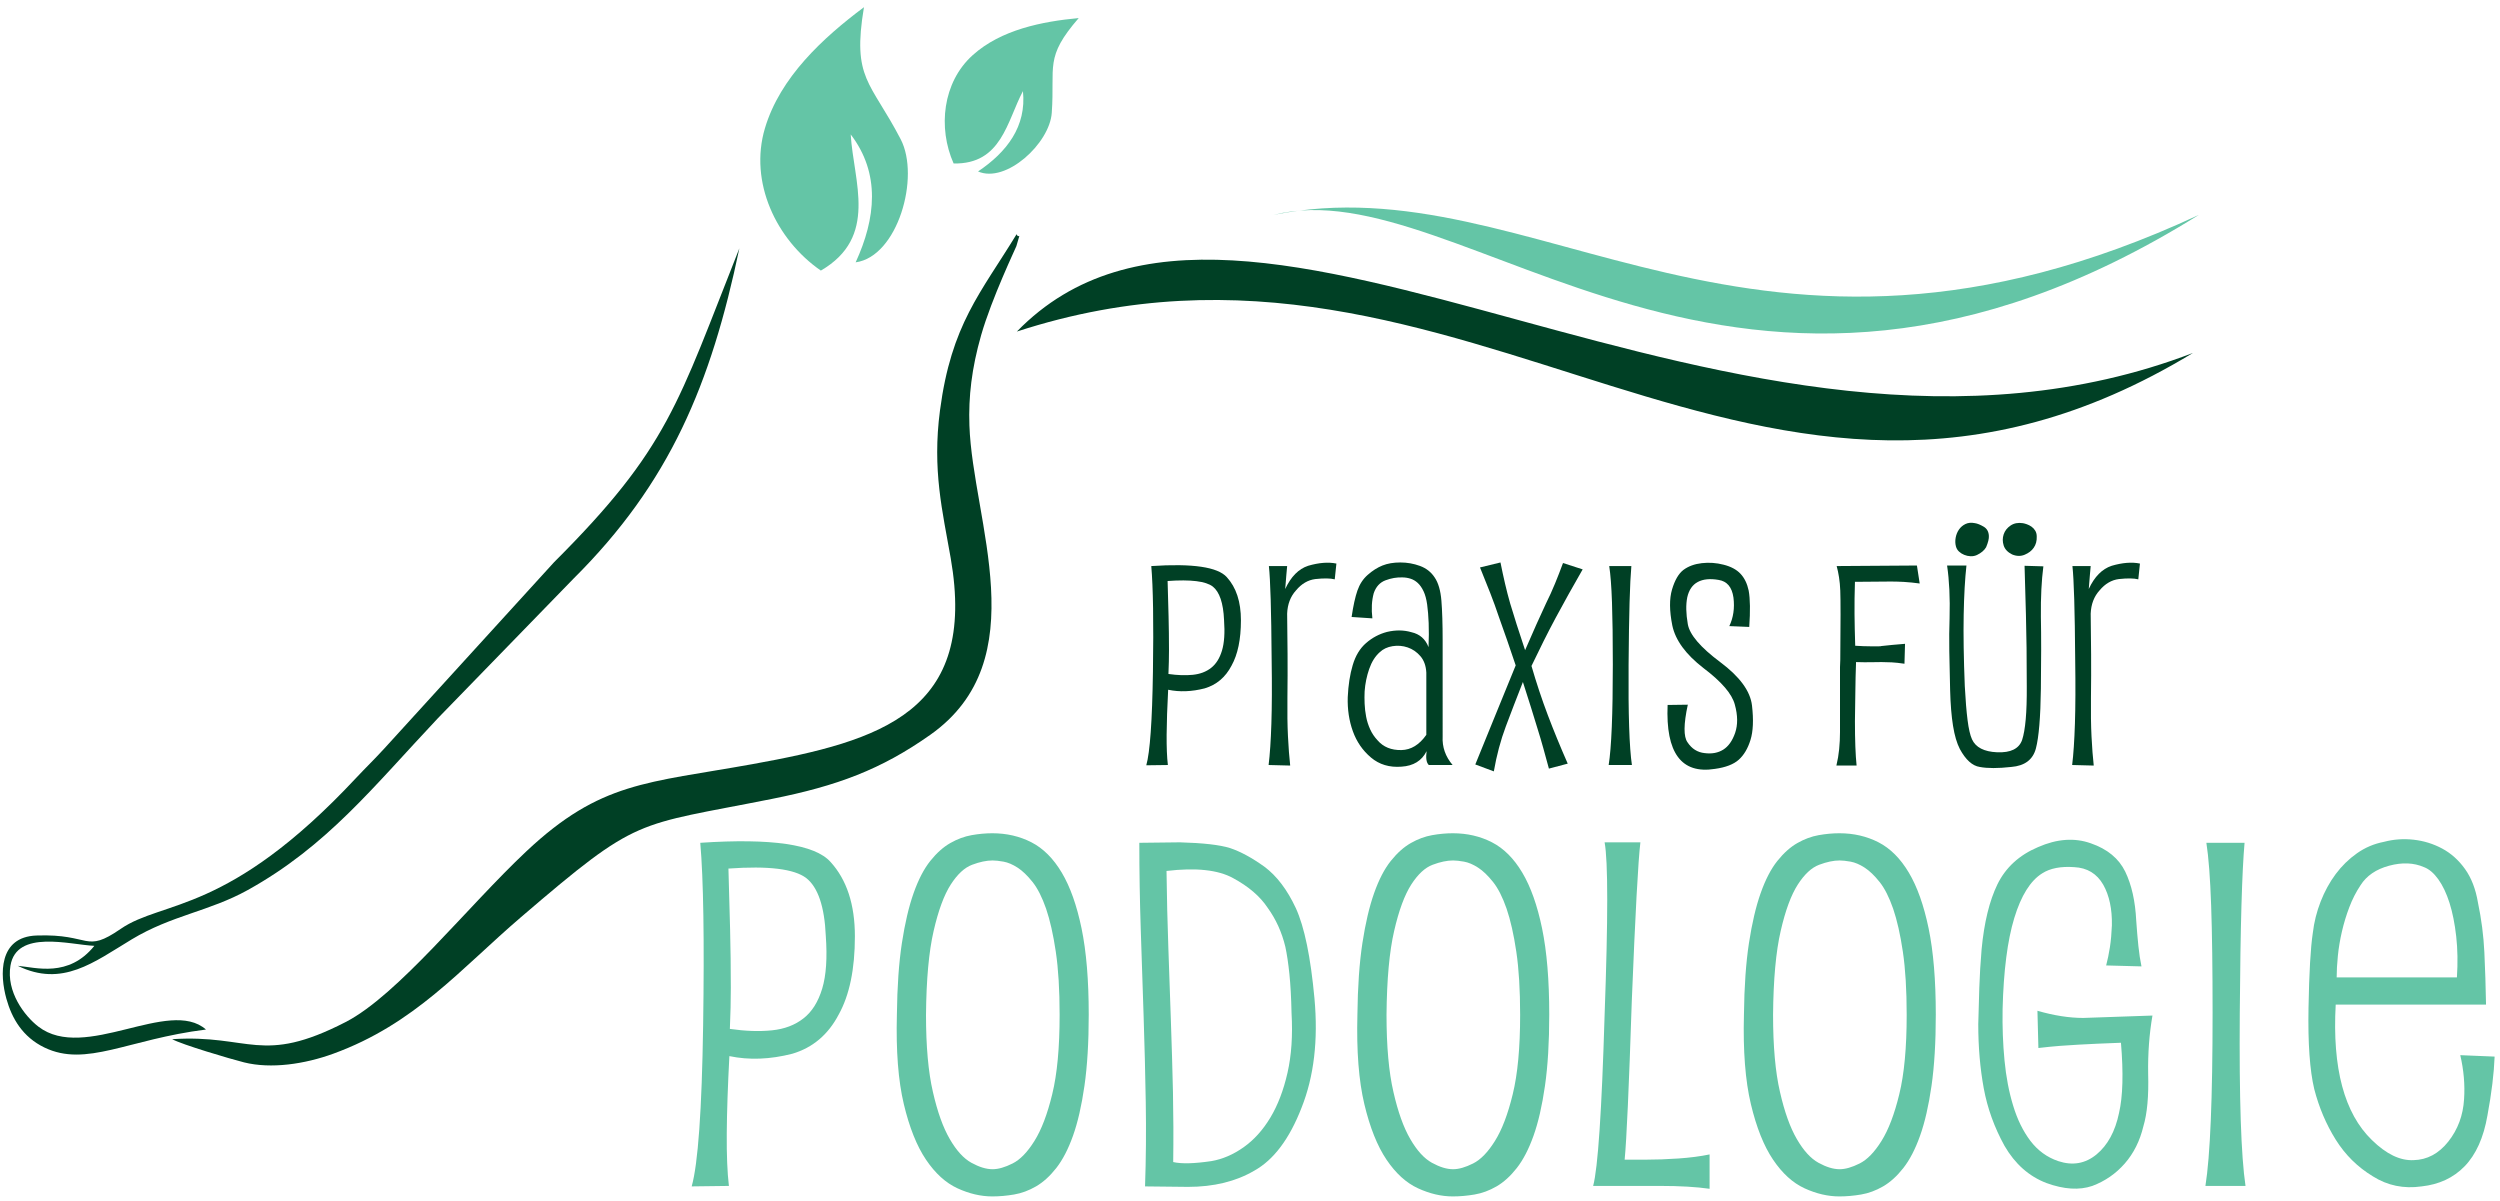 <?xml version="1.0" encoding="UTF-8" standalone="no"?>
<svg
   xmlns:dc="http://purl.org/dc/elements/1.1/"
   xmlns:cc="http://creativecommons.org/ns#"
   xmlns:rdf="http://www.w3.org/1999/02/22-rdf-syntax-ns#"
   xmlns:svg="http://www.w3.org/2000/svg"
   xmlns="http://www.w3.org/2000/svg"
   xmlns:sodipodi="http://sodipodi.sourceforge.net/DTD/sodipodi-0.dtd"
   xmlns:inkscape="http://www.inkscape.org/namespaces/inkscape"
   version="1.1"
   id="svg2"
   xml:space="preserve"
   width="472"
   height="226.667"
   viewBox="0 0 472 226.667"
   sodipodi:docname="logo_fries.eps"><defs
     id="defs6" /><sodipodi:namedview
     pagecolor="#ffffff"
     bordercolor="#666666"
     borderopacity="1"
     objecttolerance="10"
     gridtolerance="10"
     guidetolerance="10"
     inkscape:pageopacity="0"
     inkscape:pageshadow="2"
     inkscape:window-width="640"
     inkscape:window-height="480"
     id="namedview4" /><g
     id="g10"
     inkscape:groupmode="layer"
     inkscape:label="ink_ext_XXXXXX"
     transform="matrix(1.333,0,0,-1.333,0,226.667)"><g
       id="g12"
       transform="scale(0.1)"><path
         d="M 1440.22,1230.82 C 2081.75,1440.07 2489.25,826.078 3106,1200.54 2455.49,951.152 1764.56,1564.02 1440.22,1230.82"
         style="fill:#004025;fill-opacity:1;fill-rule:evenodd;stroke:none"
         id="path14" /><path
         d="m 3114.26,1396.02 c -657.13,-410.247 -1041.69,68.84 -1310.6,0 371.88,75.69 677.33,-294.77 1310.6,0"
         style="fill:#64c5a6;fill-opacity:1;fill-rule:evenodd;stroke:none"
         id="path16" /><path
         d="m 243.844,228.586 c 13.301,-7.512 82.664,-28.066 101.789,-32.859 38.371,-9.618 86.117,-2.399 126.394,12.277 115.586,42.117 179.645,119.516 265.938,193.473 167.984,143.953 159.613,128.324 355.205,167.378 92.65,18.5 154.62,41.575 224.34,90.75 151.03,106.528 60.1,303.125 55.52,438.235 -1.39,40.66 3.13,80.75 16.62,127.88 14.9,52.08 49.38,124.26 49.87,126.04 6.94,25.01 4.01,8.28 0.33,16.94 -50.94,-83.49 -92.46,-127.55 -108.5,-249.56 -11.13,-84.62 3.6,-142.855 15.15,-209.038 C 1384.46,692.48 1249.48,651.277 1065.36,618.07 916.168,591.168 850.73,593.492 745.57,494.699 661.801,415.996 563.563,290.961 489.523,252.84 369.773,191.184 354.211,235.746 243.844,228.586"
         style="fill:#004025;fill-opacity:1;fill-rule:evenodd;stroke:none"
         id="path18" /><path
         d="m 291.734,242.242 c -52.293,45.856 -171.656,-46.472 -237.386,4.149 -19.902,15.328 -45.609,49.539 -39.543,86.261 8.551,51.723 84.473,29.68 118.824,28.129 -36.625,-45.453 -83.023,-30.554 -108.445,-28.297 62.949,-30.816 107.519,4.969 161.5,37.528 56.593,34.14 109.468,39.437 164.203,69.789 112.312,62.285 177.578,146.004 269.527,243.601 L 812.348,880.914 C 948.59,1016.32 1006.92,1156.2 1047.2,1348.73 960.031,1129.01 946.949,1066 784.734,904.102 L 544.563,640.531 C 531.004,625.68 516.789,611.887 504.121,598.332 322.902,404.457 230.684,425.934 171.039,384.867 119.23,349.199 129.887,378.199 51.758,375.418 -2.34,373.496 -0.32,319.578 9.066,285.809 16.816,257.938 32.078,231.699 62.82,216.828 122.023,188.188 180.813,228.453 291.734,242.242"
         style="fill:#004025;fill-opacity:1;fill-rule:evenodd;stroke:none"
         id="path20" /><path
         d="m 1162.63,1317.18 c 81.8,47.66 46.3,125.81 42.26,192.89 42.53,-55.63 35.5,-119.16 7.02,-181.21 59.56,8.09 91.63,120.71 63.81,174.29 -42.83,82.46 -69.13,85.08 -52.04,187.08 -57.99,-43.33 -118.84,-99.28 -140.29,-171.55 -22.64,-76.34 16,-157.83 79.24,-201.5"
         style="fill:#64c5a6;fill-opacity:1;fill-rule:evenodd;stroke:none"
         id="path22" /><path
         d="m 1350.66,1468.88 c 68.03,-1.4 75.53,59.83 98.18,102.48 5.24,-50.05 -22.86,-86.38 -63.58,-113.77 39.56,-17.35 101.42,39.71 104.42,83 4.62,66.62 -10.53,78.08 38.16,134.24 -51.8,-4.85 -110.08,-16.37 -150.3,-52.67 -42.49,-38.35 -49.31,-102.8 -26.88,-153.28"
         style="fill:#64c5a6;fill-opacity:1;fill-rule:evenodd;stroke:none"
         id="path24" /><path
         d="m 1653.74,877.52 c 0.52,-18.028 0.98,-34.75 1.37,-50.165 0.39,-15.414 0.59,-31.355 0.59,-47.812 0,-5.227 -0.06,-10.648 -0.2,-16.266 -0.12,-5.617 -0.32,-11.429 -0.58,-17.437 12.73,-1.832 24.23,-2.223 34.48,-1.176 10.33,1.043 18.95,4.309 25.94,9.797 7.05,5.488 12.14,13.648 15.41,24.492 3.27,10.844 4.25,25.281 2.94,43.309 -1.04,24.035 -6.4,39.843 -16,47.422 -9.87,7.574 -31.16,10.187 -63.95,7.836 z m -23.12,21.164 c 58.46,3.918 94.06,-1.309 106.93,-15.676 13.39,-14.633 20.05,-35.012 20.05,-61.141 0,-26.91 -4.44,-48.332 -13.33,-64.273 -8.62,-16.461 -21.29,-27.172 -38.01,-32.137 -18.29,-4.703 -35.54,-5.355 -51.74,-1.957 -1.3,-24.559 -2.02,-45.723 -2.15,-63.492 -0.13,-17.762 0.45,-32.137 1.76,-43.11 l -30.57,-0.39 c 5.23,18.551 8.37,62.707 9.41,132.465 1.05,69.757 0.26,119.664 -2.35,149.711"
         style="fill:#004025;fill-opacity:1;fill-rule:nonzero;stroke:none"
         id="path26" /><path
         d="m 1823.05,831.277 c 0.26,-18.816 0.45,-38.015 0.59,-57.613 0.13,-19.598 0.06,-39.973 -0.2,-61.137 -0.26,-21.164 0,-39.582 0.78,-55.261 0.79,-15.676 1.83,-29.395 3.14,-41.153 l -30.57,0.785 c 1.83,14.895 3.14,34.426 3.92,58.59 0.79,24.168 0.92,54.153 0.39,89.946 -0.26,35.793 -0.72,64.535 -1.37,86.218 -0.65,21.688 -1.5,37.364 -2.55,47.032 h 25.87 c -0.26,-3.395 -0.66,-7.774 -1.18,-13.129 -0.52,-5.356 -1.04,-11.825 -1.57,-19.403 8.1,17.508 18.95,28.481 32.53,32.922 15.16,4.442 28.48,5.489 39.98,3.137 l -2.35,-22.34 c -6.27,1.567 -15.42,1.699 -27.44,0.395 -10.45,-1.309 -19.59,-6.664 -27.43,-16.071 -7.84,-8.621 -12.02,-19.597 -12.54,-32.918"
         style="fill:#004025;fill-opacity:1;fill-rule:nonzero;stroke:none"
         id="path28" /><path
         d="m 2020.18,747.797 c -0.52,9.668 -3.33,17.441 -8.43,23.32 -5.09,5.879 -11.1,9.992 -18.02,12.344 -6.93,2.352 -14.05,2.941 -21.36,1.762 -7.32,-1.172 -13.33,-3.981 -18.03,-8.422 -6.53,-5.75 -11.56,-13.719 -15.09,-23.91 -3.53,-10.188 -5.68,-20.77 -6.46,-31.743 -0.27,-5.488 -0.27,-11.3 0,-17.441 0.25,-6.141 0.97,-12.277 2.15,-18.418 1.17,-6.141 3.07,-12.086 5.68,-17.832 2.61,-5.75 6.14,-10.973 10.58,-15.676 8.1,-9.406 19.34,-13.98 33.71,-13.718 13.58,0.261 25.34,7.449 35.27,21.554 z m -105.82,78.773 c 2.35,15.938 5.1,28.414 8.23,37.43 3.14,9.012 7.97,16.395 14.5,22.145 6.8,6.003 13.79,10.445 20.97,13.32 7.19,2.875 15.62,4.312 25.28,4.312 9.67,0 18.94,-1.632 27.82,-4.898 8.89,-3.266 15.81,-8.688 20.78,-16.266 5.22,-7.578 8.42,-18.55 9.6,-32.918 1.17,-14.371 1.76,-33.05 1.76,-56.043 V 657.266 c -0.78,-14.891 3.92,-28.348 14.11,-40.368 h -33.7 c -3.4,3.137 -4.45,9.668 -3.14,19.598 -6.79,-13.586 -18.68,-20.902 -35.66,-21.949 -16.98,-1.305 -31.36,3.004 -43.11,12.933 -11.76,9.93 -20.32,22.34 -25.67,37.231 -5.36,14.894 -7.77,30.965 -7.25,48.207 0.78,17.242 3.13,32.398 7.05,45.461 3.92,13.328 10.25,23.773 19.01,31.351 8.75,7.579 18.61,12.805 29.59,15.68 12.28,2.875 23.77,2.742 34.49,-0.394 11.75,-2.61 19.85,-9.668 24.29,-21.164 0.53,12.804 0.59,24.168 0.2,34.097 -0.39,9.926 -1.11,18.68 -2.15,26.258 -1.05,7.578 -2.75,13.848 -5.1,18.813 -2.35,4.964 -5.1,8.882 -8.23,11.757 -3.14,2.875 -6.6,4.899 -10.39,6.075 -3.78,1.175 -7.64,1.761 -11.56,1.761 -7.83,0.262 -15.74,-1.109 -23.71,-4.113 -7.97,-3.004 -13.52,-9.078 -16.66,-18.223 -2.87,-10.453 -3.52,-22.339 -1.95,-35.668 l -29.4,1.961"
         style="fill:#004025;fill-opacity:1;fill-rule:nonzero;stroke:none"
         id="path30" /><path
         d="m 2241.61,893.98 c -7.06,-12.281 -13.72,-24.039 -19.98,-35.269 -6.28,-11.238 -12.35,-22.34 -18.23,-33.316 -5.88,-10.973 -11.63,-22.079 -17.25,-33.313 -5.61,-11.23 -11.29,-22.859 -17.04,-34.879 7.05,-24.297 14.76,-47.484 23.12,-69.566 8.36,-22.074 17.77,-45 28.22,-68.778 l -26.65,-7.054 c -2.62,9.668 -5.23,19.203 -7.84,28.609 -2.61,9.406 -5.36,18.684 -8.23,27.828 -2.87,9.403 -6.01,19.594 -9.41,30.567 -3.39,10.972 -7.18,22.863 -11.36,35.664 -8.62,-21.946 -16.66,-42.848 -24.11,-62.707 -7.44,-19.856 -13.12,-41.149 -17.05,-63.879 l -26.25,9.797 c 9.93,24.562 19.53,48.14 28.81,70.738 9.27,22.601 18.74,45.789 28.41,69.566 -4.18,12.539 -8.23,24.43 -12.15,35.664 -3.92,11.235 -7.84,22.34 -11.76,33.313 -3.66,10.973 -7.71,22.14 -12.15,33.508 -4.44,11.363 -9.27,23.449 -14.5,36.25 l 29,7.054 c 2.09,-10.453 4.25,-20.445 6.47,-29.98 2.22,-9.539 4.64,-18.879 7.25,-28.024 2.61,-8.882 5.68,-18.808 9.21,-29.781 3.53,-10.976 7.51,-23.125 11.95,-36.449 5.75,13.324 11.11,25.539 16.07,36.645 4.97,11.101 9.54,21.097 13.72,29.98 4.44,8.883 8.62,18.09 12.54,27.629 3.92,9.535 7.71,19.269 11.36,29.199 l 27.83,-9.016"
         style="fill:#004025;fill-opacity:1;fill-rule:nonzero;stroke:none"
         id="path32" /><path
         d="m 2310.59,898.684 c -1.05,-11.758 -1.9,-28.938 -2.55,-51.536 -0.65,-22.601 -1.11,-51.929 -1.38,-87.984 -0.52,-70.285 1.05,-117.703 4.71,-142.266 h -32.92 c 3.92,24.563 5.88,71.981 5.88,142.266 0,36.055 -0.4,65.383 -1.18,87.984 -0.78,22.598 -2.09,39.778 -3.92,51.536 h 31.36"
         style="fill:#004025;fill-opacity:1;fill-rule:nonzero;stroke:none"
         id="path34" /><path
         d="m 2449.32,813.637 c 5.75,12.019 7.71,25.476 5.88,40.367 -2.09,14.894 -9.14,23.254 -21.16,25.082 -12.02,2.09 -21.82,1.113 -29.4,-2.938 -7.57,-4.05 -12.53,-11.3 -14.89,-21.75 -1.04,-5.226 -1.5,-10.972 -1.37,-17.246 0.13,-6.269 0.85,-13.191 2.16,-20.769 2.61,-14.895 17.89,-32.793 45.85,-53.692 27.7,-20.64 42.72,-41.152 45.07,-61.531 2.35,-20.379 1.63,-36.644 -2.16,-48.793 -3.78,-12.148 -9.34,-21.488 -16.65,-28.019 -7.31,-6.532 -18.55,-10.844 -33.71,-12.938 -47.55,-7.574 -69.89,22.602 -67.01,90.535 l 28.61,0.391 c -6.01,-27.695 -6.14,-45.461 -0.4,-53.301 6.02,-9.144 14.11,-14.238 24.31,-15.285 10.19,-1.305 18.94,0.328 26.25,4.898 7.32,4.575 12.94,12.477 16.85,23.715 3.92,11.492 3.79,24.821 -0.39,39.973 -3.92,15.152 -18.68,32.398 -44.28,51.73 -25.09,19.336 -39.85,39.454 -44.29,60.356 -4.18,20.902 -4.31,37.949 -0.39,51.144 3.92,13.196 9.28,22.407 16.07,27.629 7.05,5.227 15.74,8.426 26.06,9.602 10.32,1.176 20.58,0.457 30.76,-2.156 10.45,-2.614 18.49,-6.922 24.11,-12.93 5.61,-6.012 9.47,-13.981 11.56,-23.906 2.09,-11.758 2.35,-28.871 0.78,-51.344 l -28.22,1.176"
         style="fill:#004025;fill-opacity:1;fill-rule:nonzero;stroke:none"
         id="path36" /><path
         d="m 2715.04,899.465 3.92,-25.473 c -14.89,2.09 -29.98,3.008 -45.27,2.742 -15.28,-0.261 -30.76,-0.39 -46.44,-0.39 -0.52,-16.395 -0.72,-31.551 -0.59,-45.461 0.13,-13.914 0.46,-28.938 0.98,-45.07 4.18,-0.262 8.04,-0.458 11.56,-0.59 3.53,-0.129 6.73,-0.196 9.6,-0.196 h 8.63 3.92 c 1.56,0 2.74,0.133 3.53,0.395 4.44,0.523 9.46,1.043 15.08,1.566 5.62,0.524 11.69,1.043 18.23,1.571 l -0.79,-28.219 c -7.05,1.043 -13.06,1.695 -18.03,1.957 -4.96,0.266 -9.79,0.394 -14.49,0.394 -4.71,0 -9.81,-0.066 -15.29,-0.199 -5.49,-0.129 -12.41,-0.066 -20.77,0.199 -0.52,-14.109 -0.85,-28.023 -0.98,-41.738 -0.13,-13.719 -0.33,-27.633 -0.59,-41.738 0,-27.176 0.79,-48.207 2.35,-63.102 h -28.61 c 1.83,7.578 3.14,15.356 3.92,23.258 0.79,7.969 1.18,16 1.18,24.102 v 37.164 28.613 17.176 c 0,2.875 0,5.879 0,9.015 0,3.395 0.12,6.789 0.39,10.188 0.52,52.453 0.52,85.176 0,98.238 -0.27,6.793 -0.85,13.133 -1.77,18.942 -0.91,5.879 -2.02,11.171 -3.33,15.875 l 113.66,0.781"
         style="fill:#004025;fill-opacity:1;fill-rule:nonzero;stroke:none"
         id="path38" /><path
         d="m 2785.19,899.465 c -2.09,-18.809 -3.4,-42.129 -3.92,-69.957 -0.52,-27.824 0,-61.461 1.57,-100.914 1.04,-19.598 2.35,-35.598 3.92,-48.008 1.56,-12.41 3.66,-21.488 6.27,-27.238 5.22,-11.496 17.11,-17.637 35.67,-18.418 19.07,-0.785 30.82,4.961 35.26,17.242 4.71,14.105 6.93,39.453 6.67,76.031 0,39.192 -0.4,72.895 -1.18,101.11 -0.78,28.218 -1.43,51.472 -1.96,69.761 l 26.65,-0.781 c -2.61,-19.855 -3.79,-43.633 -3.53,-71.328 0.53,-27.434 0.53,-61.402 0,-101.899 -0.52,-40.496 -2.87,-68.714 -7.05,-84.652 -4.18,-15.937 -15.81,-24.691 -34.88,-26.258 -18.81,-2.09 -33.7,-2.09 -44.68,0 -10.45,1.567 -19.85,10.059 -28.21,25.477 -4.18,8.097 -7.39,19.004 -9.61,32.722 -2.22,13.715 -3.59,30.504 -4.11,50.36 -0.52,19.855 -0.92,38.277 -1.18,55.262 -0.26,16.98 -0.13,32.656 0.4,47.027 0.78,28.476 -0.4,53.297 -3.53,74.461 z m 79.95,59.965 c 1.57,-0.262 3.46,-0.785 5.68,-1.567 2.22,-0.785 4.38,-1.898 6.47,-3.336 2.09,-1.437 3.85,-3.328 5.29,-5.679 1.44,-2.352 2.16,-5.098 2.16,-8.231 0.26,-6.269 -1.18,-11.625 -4.31,-16.066 -2.88,-4.184 -7.13,-7.449 -12.74,-9.801 -5.62,-2.352 -11.56,-2.219 -17.83,0.395 -6.27,3.136 -10.26,7.378 -11.96,12.734 -1.69,5.355 -1.69,10.582 0,15.676 1.7,5.097 4.97,9.277 9.8,12.543 4.83,3.265 10.65,4.375 17.44,3.332 z m -67.8,0 c 3.39,-0.524 7.45,-2.157 12.15,-4.903 4.7,-2.738 7.19,-7.117 7.45,-13.125 0.26,-3.922 -1.05,-9.277 -3.92,-16.07 -2.61,-4.441 -6.93,-8.098 -12.94,-10.973 -2.87,-1.308 -5.88,-1.894 -9.01,-1.761 -3.14,0.129 -6.14,0.781 -9.02,1.957 -2.87,1.175 -5.35,2.742 -7.44,4.703 -2.09,1.961 -3.53,4.375 -4.31,7.25 -1.05,3.922 -1.17,8.035 -0.39,12.344 0.78,4.312 2.35,8.164 4.7,11.562 2.35,3.399 5.42,6.012 9.21,7.84 3.79,1.828 8.3,2.219 13.52,1.176"
         style="fill:#004025;fill-opacity:1;fill-rule:nonzero;stroke:none"
         id="path40" /><path
         d="m 2961.16,831.277 c 0.26,-18.816 0.46,-38.015 0.59,-57.613 0.13,-19.598 0.06,-39.973 -0.2,-61.137 -0.26,-21.164 0,-39.582 0.78,-55.261 0.79,-15.676 1.83,-29.395 3.14,-41.153 l -30.57,0.785 c 1.83,14.895 3.14,34.426 3.92,58.59 0.79,24.168 0.91,54.153 0.39,89.946 -0.26,35.793 -0.72,64.535 -1.37,86.218 -0.65,21.688 -1.5,37.364 -2.55,47.032 h 25.87 c -0.26,-3.395 -0.66,-7.774 -1.18,-13.129 -0.52,-5.356 -1.04,-11.825 -1.57,-19.403 8.11,17.508 18.95,28.481 32.53,32.922 15.16,4.442 28.48,5.489 39.98,3.137 l -2.35,-22.34 c -6.27,1.567 -15.42,1.699 -27.44,0.395 -10.45,-1.309 -19.59,-6.664 -27.43,-16.071 -7.84,-8.621 -12.02,-19.597 -12.54,-32.918"
         style="fill:#004025;fill-opacity:1;fill-rule:nonzero;stroke:none"
         id="path42" /><path
         d="m 1031.72,470.223 c 0.9,-31.094 1.69,-59.93 2.37,-86.516 0.67,-26.586 1.01,-54.074 1.01,-82.461 0,-9.012 -0.11,-18.363 -0.34,-28.051 -0.22,-9.687 -0.56,-19.715 -1.01,-30.078 21.96,-3.156 41.79,-3.828 59.48,-2.027 17.8,1.801 32.67,7.433 44.72,16.898 12.17,9.461 20.95,23.543 26.59,42.242 5.63,18.7 7.32,43.598 5.07,74.692 -1.81,41.453 -11.05,68.715 -27.61,81.785 -17,13.066 -53.73,17.57 -110.28,13.516 z m -39.88,36.5 c 100.82,6.757 162.22,-2.254 184.41,-27.035 23.09,-25.235 34.58,-60.383 34.58,-105.446 0,-46.41 -7.65,-83.359 -22.98,-110.847 -14.87,-28.391 -36.72,-46.864 -65.56,-55.422 -31.54,-8.114 -61.28,-9.239 -89.22,-3.383 -2.25,-42.356 -3.49,-78.856 -3.72,-109.496 -0.22,-30.641 0.79,-55.426 3.04,-74.352 l -52.714,-0.676 c 9.012,31.992 14.418,108.145 16.219,228.457 1.8,120.313 0.449,206.379 -4.055,258.2"
         style="fill:#64c5a6;fill-opacity:1;fill-rule:nonzero;stroke:none"
         id="path44" /><path
         d="m 1311.55,263.055 c 0,-44.719 3.26,-81.11 9.79,-109.27 6.43,-28.277 14.43,-50.469 23.89,-66.691 9.46,-16.336 19.6,-27.484 30.64,-33.57 11.04,-6.082 20.95,-9.121 29.97,-9.121 8.11,0 17.46,2.699 28.27,8.109 10.82,5.406 21.07,15.996 30.98,31.879 9.91,15.769 18.36,37.851 25.23,66.238 6.99,28.504 10.48,65.902 10.48,112.426 0,35.261 -1.8,65 -5.41,89.336 -3.6,24.441 -8.22,44.722 -13.74,60.941 -5.63,16.223 -12.06,28.953 -19.26,37.965 -7.21,9.012 -14.2,15.773 -21.18,20.277 -6.99,4.508 -13.63,7.324 -19.83,8.449 -6.31,1.125 -11.49,1.688 -15.54,1.688 -8.57,0 -18.14,-2.023 -28.96,-6.082 -10.81,-4.055 -20.84,-13.402 -30.3,-28.047 -9.46,-14.758 -17.57,-36.613 -24.22,-65.676 -6.76,-29.179 -10.36,-68.718 -10.81,-118.851 z m -41.23,0.34 c 0.45,39.652 2.81,73.449 7.09,101.386 4.28,27.938 9.8,51.485 16.56,70.633 6.76,19.152 14.65,34.359 23.66,45.625 9.01,11.266 18.47,19.711 28.39,25.344 9.91,5.637 19.94,9.351 30.07,11.152 10.14,1.805 19.95,2.707 29.41,2.707 20.27,0 38.75,-4.285 55.42,-12.844 16.67,-8.562 30.98,-22.867 42.92,-42.921 11.94,-20.051 21.29,-46.411 28.05,-79.079 6.76,-32.671 10.14,-73.339 10.14,-122.003 0,-39.204 -2.03,-72.887 -6.08,-101.051 -4.06,-28.16 -9.47,-51.707 -16.22,-70.629 -6.76,-18.93 -14.65,-34.137 -23.66,-45.625 -9.02,-11.492 -18.59,-20.164 -28.73,-26.023 -10.14,-5.859 -20.5,-9.688 -31.09,-11.488 -10.59,-1.805 -20.84,-2.707 -30.75,-2.707 -16.23,0 -32.67,3.832 -49.34,11.492 -16.68,7.66 -31.55,21.18 -44.61,40.555 -13.07,19.375 -23.55,45.625 -31.43,78.742 -7.89,33.121 -11.16,75.363 -9.8,126.735"
         style="fill:#64c5a6;fill-opacity:1;fill-rule:nonzero;stroke:none"
         id="path46" /><path
         d="m 1652.2,466.844 c 0.45,-37.403 1.35,-73.676 2.6,-108.821 1.12,-35.148 2.36,-69.734 3.6,-103.753 1.24,-34.024 2.14,-67.594 2.93,-100.711 0.67,-33.118 0.79,-66.125 0.34,-99.02 11.71,-2.703 29.74,-2.254 54.07,1.351 15.77,2.703 30.98,9.238 45.62,19.602 14.65,10.363 27.27,24.332 37.85,41.906 10.59,17.571 18.7,38.754 24.34,63.536 5.63,24.785 7.54,52.945 5.74,84.488 -0.45,21.629 -1.46,40.101 -3.04,55.426 -1.58,15.32 -3.49,28.16 -5.74,38.523 -4.96,20.731 -13.41,39.203 -25.13,55.426 -10.81,16.223 -27.15,30.191 -48.89,41.91 -21.18,11.715 -52.72,15.094 -94.29,10.137 z m 18.93,40.554 c 32.89,-0.902 56.55,-3.605 70.97,-8.109 14.87,-4.961 31.09,-13.746 48.67,-26.363 17.57,-13.067 32.44,-32.668 44.61,-58.801 12.16,-26.586 20.95,-69.168 26.36,-127.75 5.4,-59.027 -0.68,-110.621 -18.25,-154.785 -17.13,-44.156 -39.43,-73.899 -66.92,-89.219 -26.13,-15.32 -57.45,-22.98 -93.95,-22.98 l -60.83,0.676 c 1.35,39.203 1.69,78.969 1.01,119.297 -0.67,40.332 -1.69,80.996 -3.04,122.004 -1.35,41.008 -2.71,82.008 -4.06,123.016 -1.34,41.004 -2.02,81.785 -2.02,122.34 l 57.45,0.675"
         style="fill:#64c5a6;fill-opacity:1;fill-rule:nonzero;stroke:none"
         id="path48" /><path
         d="m 1963.8,263.055 c 0,-44.719 3.26,-81.11 9.8,-109.27 6.42,-28.277 14.42,-50.469 23.88,-66.691 9.47,-16.336 19.6,-27.484 30.64,-33.57 11.04,-6.082 20.95,-9.121 29.97,-9.121 8.11,0 17.46,2.699 28.27,8.109 10.82,5.406 21.07,15.996 30.98,31.879 9.91,15.769 18.37,37.851 25.23,66.238 6.99,28.504 10.48,65.902 10.48,112.426 0,35.261 -1.8,65 -5.41,89.336 -3.6,24.441 -8.22,44.722 -13.74,60.941 -5.63,16.223 -12.05,28.953 -19.26,37.965 -7.21,9.012 -14.19,15.773 -21.18,20.277 -6.98,4.508 -13.63,7.324 -19.83,8.449 -6.31,1.125 -11.49,1.688 -15.54,1.688 -8.56,0 -18.14,-2.023 -28.95,-6.082 -10.82,-4.055 -20.85,-13.402 -30.31,-28.047 -9.46,-14.758 -17.57,-36.613 -24.22,-65.676 -6.76,-29.179 -10.36,-68.718 -10.81,-118.851 z m -41.23,0.34 c 0.45,39.652 2.81,73.449 7.09,101.386 4.28,27.938 9.8,51.485 16.56,70.633 6.76,19.152 14.65,34.359 23.66,45.625 9.01,11.266 18.48,19.711 28.39,25.344 9.91,5.637 19.94,9.351 30.08,11.152 10.13,1.805 19.94,2.707 29.4,2.707 20.28,0 38.75,-4.285 55.42,-12.844 16.68,-8.562 30.98,-22.867 42.92,-42.921 11.95,-20.051 21.3,-46.411 28.05,-79.079 6.76,-32.671 10.14,-73.339 10.14,-122.003 0,-39.204 -2.02,-72.887 -6.08,-101.051 -4.06,-28.16 -9.46,-51.707 -16.22,-70.629 -6.76,-18.93 -14.65,-34.137 -23.66,-45.625 -9.01,-11.492 -18.59,-20.164 -28.72,-26.023 -10.14,-5.859 -20.51,-9.688 -31.1,-11.488 -10.59,-1.805 -20.84,-2.707 -30.75,-2.707 -16.22,0 -32.67,3.832 -49.34,11.492 -16.68,7.66 -31.54,21.18 -44.61,40.555 -13.07,19.375 -23.55,45.625 -31.43,78.742 -7.89,33.121 -11.16,75.363 -9.8,126.735"
         style="fill:#64c5a6;fill-opacity:1;fill-rule:nonzero;stroke:none"
         id="path50" /><path
         d="m 2421.39,16.688 c -18.93,2.703 -42.13,4.055 -69.62,4.055 h -95.31 c 6.76,25.234 12.17,105.895 16.23,241.977 4.95,136.535 4.95,218.094 0,244.679 h 50.69 c -3.15,-26.136 -7.21,-100.937 -12.17,-224.402 -4.05,-123.016 -7.43,-198.043 -10.14,-225.078 h 29.07 c 15.32,0 31.09,0.562 47.31,1.691 16.23,1.125 30.87,3.039 43.94,5.742 V 16.688"
         style="fill:#64c5a6;fill-opacity:1;fill-rule:nonzero;stroke:none"
         id="path52" /><path
         d="m 2511.29,263.055 c 0,-44.719 3.26,-81.11 9.79,-109.27 6.42,-28.277 14.42,-50.469 23.88,-66.691 9.47,-16.336 19.61,-27.484 30.65,-33.57 11.04,-6.082 20.95,-9.121 29.96,-9.121 8.11,0 17.47,2.699 28.28,8.109 10.81,5.406 21.06,15.996 30.98,31.879 9.91,15.769 18.36,37.851 25.23,66.238 6.99,28.504 10.48,65.902 10.48,112.426 0,35.261 -1.8,65 -5.41,89.336 -3.61,24.441 -8.22,44.722 -13.74,60.941 -5.63,16.223 -12.06,28.953 -19.26,37.965 -7.22,9.012 -14.2,15.773 -21.18,20.277 -6.99,4.508 -13.63,7.324 -19.83,8.449 -6.31,1.125 -11.49,1.688 -15.55,1.688 -8.56,0 -18.13,-2.023 -28.95,-6.082 -10.82,-4.055 -20.84,-13.402 -30.3,-28.047 -9.46,-14.758 -17.57,-36.613 -24.22,-65.676 -6.76,-29.179 -10.37,-68.718 -10.81,-118.851 z m -41.24,0.34 c 0.45,39.652 2.82,73.449 7.1,101.386 4.28,27.938 9.8,51.485 16.56,70.633 6.76,19.152 14.65,34.359 23.66,45.625 9.01,11.266 18.47,19.711 28.39,25.344 9.91,5.637 19.94,9.351 30.07,11.152 10.14,1.805 19.94,2.707 29.4,2.707 20.28,0 38.76,-4.285 55.43,-12.844 16.67,-8.562 30.98,-22.867 42.92,-42.921 11.94,-20.051 21.29,-46.411 28.05,-79.079 6.76,-32.671 10.14,-73.339 10.14,-122.003 0,-39.204 -2.03,-72.887 -6.08,-101.051 -4.06,-28.16 -9.47,-51.707 -16.23,-70.629 -6.75,-18.93 -14.64,-34.137 -23.65,-45.625 -9.02,-11.492 -18.59,-20.164 -28.73,-26.023 -10.14,-5.859 -20.5,-9.688 -31.09,-11.488 -10.59,-1.805 -20.84,-2.707 -30.76,-2.707 -16.22,0 -32.66,3.832 -49.34,11.492 -16.67,7.66 -31.54,21.18 -44.6,40.555 -13.08,19.375 -23.55,45.625 -31.43,78.742 -7.89,33.121 -11.16,75.363 -9.81,126.735"
         style="fill:#64c5a6;fill-opacity:1;fill-rule:nonzero;stroke:none"
         id="path54" /><path
         d="m 2885.74,268.801 c 23.43,-6.758 45.06,-10.137 64.89,-10.137 9.91,0.449 22.98,0.899 39.2,1.352 16.22,0.449 35.82,1.125 58.8,2.027 -4.5,-26.137 -6.53,-53.621 -6.08,-82.461 0.9,-31.543 -1.35,-56.328 -6.76,-74.352 -4.96,-20.726 -13.74,-38.3 -26.36,-52.718 -12.62,-14.422 -27.94,-25.012 -45.96,-31.77 -18.48,-6.305 -40.11,-4.957 -64.89,4.055 -24.78,9.465 -44.61,27.039 -59.48,52.719 -14.42,26.136 -24.22,53.289 -29.4,81.449 -5.18,28.164 -7.78,58.469 -7.78,90.91 0.46,16.676 0.9,33.797 1.47,51.371 0.56,17.574 1.69,35.824 3.27,54.746 3.6,37.852 11.04,68.496 22.41,91.926 11.72,23.883 30.87,41.457 57.57,52.723 26.7,11.714 51.59,13.515 74.57,5.406 23.55,-8.113 39.77,-21.516 48.9,-40.219 9.01,-18.699 14.19,-41.793 15.54,-69.281 0.9,-13.067 1.92,-25.008 3.04,-35.824 1.13,-10.813 2.59,-20.5 4.4,-29.063 l -50.02,1.352 c 2.02,7.66 3.83,16.222 5.29,25.687 1.47,9.461 2.37,19.824 2.82,31.09 0.45,22.981 -3.61,42.133 -12.17,57.453 -9.01,15.77 -22.75,24.106 -41.23,25.008 -18.92,1.352 -34.02,-1.574 -45.28,-8.785 -16.68,-10.363 -29.86,-31.434 -39.54,-63.199 -9.69,-31.77 -15.21,-74.801 -16.57,-129.098 -0.44,-25.008 0.46,-49.23 2.71,-72.66 2.25,-23.434 6.31,-44.836 12.28,-64.211 5.85,-19.379 13.97,-35.938 24.33,-49.68 10.48,-13.742 23.55,-23.32 39.43,-28.727 20.39,-6.758 38.41,-3.605 54.3,9.461 15.77,13.066 26.47,32.668 31.88,58.804 5.41,23.43 6.31,56.551 2.7,99.36 -13.07,-0.45 -24.22,-0.903 -33.45,-1.352 -9.24,-0.449 -18.14,-0.902 -26.71,-1.351 -8.56,-0.454 -17.23,-1.016 -26.02,-1.692 -8.79,-0.676 -19.04,-1.687 -30.75,-3.039 l -1.35,52.719"
         style="fill:#64c5a6;fill-opacity:1;fill-rule:nonzero;stroke:none"
         id="path56" /><path
         d="m 3179.09,506.723 c -1.81,-20.278 -3.27,-49.907 -4.4,-88.883 -1.12,-38.977 -1.92,-89.559 -2.37,-151.742 -0.9,-121.211 1.81,-202.996 8.12,-245.356 h -56.78 c 6.76,42.359 10.14,124.145 10.14,245.356 0,62.183 -0.67,112.765 -2.03,151.742 -1.35,38.976 -3.61,68.605 -6.76,88.883 h 54.08"
         style="fill:#64c5a6;fill-opacity:1;fill-rule:nonzero;stroke:none"
         id="path58" /><path
         d="m 3479.87,316.117 c 1.35,20.727 1.01,40.102 -1.02,58.125 -2.03,18.028 -5.18,33.797 -9.46,47.313 -4.28,13.519 -9.58,24.675 -15.88,33.461 -6.31,8.785 -13.07,14.531 -20.28,17.234 -14.42,6.309 -30.87,6.984 -49.34,2.027 -18.48,-4.953 -32,-14.191 -40.56,-27.711 -6.31,-9.461 -11.6,-19.824 -15.88,-31.093 -4.28,-11.266 -7.77,-22.754 -10.48,-34.469 -2.7,-11.715 -4.62,-23.207 -5.74,-34.473 -1.13,-11.265 -1.69,-21.406 -1.69,-30.414 z m -171.69,-38.531 c -4.95,-90.117 12.17,-154.106 51.37,-191.957 20.28,-19.828 39.88,-29.289 58.81,-28.387 19.37,0.449 35.82,9.238 49.34,26.359 13.52,17.125 20.95,37.175 22.3,60.156 1.36,20.277 -0.45,41.004 -5.4,62.183 l 48.66,-2.027 c -0.9,-23.883 -4.28,-51.598 -10.13,-83.137 -5.42,-31.543 -16.23,-55.648 -32.45,-72.324 -15.77,-16.219 -36.05,-25.684 -60.83,-28.387 -25.24,-3.606 -48.22,1.129 -68.95,14.195 -21.62,13.066 -39.2,30.414 -52.72,52.043 -13.51,21.633 -23.65,45.511 -30.41,71.648 -6.31,26.582 -9.02,64.887 -8.11,114.902 0.9,50.02 2.93,85.391 6.08,106.118 1.8,15.324 5.52,30.191 11.15,44.613 5.64,14.418 12.73,27.375 21.29,38.863 8.57,11.492 18.59,21.293 30.09,29.403 11.48,8.109 24.21,13.519 38.18,16.222 13.52,3.606 27.49,4.617 41.91,3.043 14.42,-1.578 27.94,-5.746 40.55,-12.508 12.62,-6.757 23.43,-16.445 32.45,-29.062 9.01,-12.617 15.09,-28.391 18.25,-47.313 4.95,-23.433 7.99,-46.976 9.12,-70.632 1.13,-23.657 1.91,-48.329 2.36,-74.016 h -212.91"
         style="fill:#64c5a6;fill-opacity:1;fill-rule:nonzero;stroke:none"
         id="path60" /></g></g></svg>
